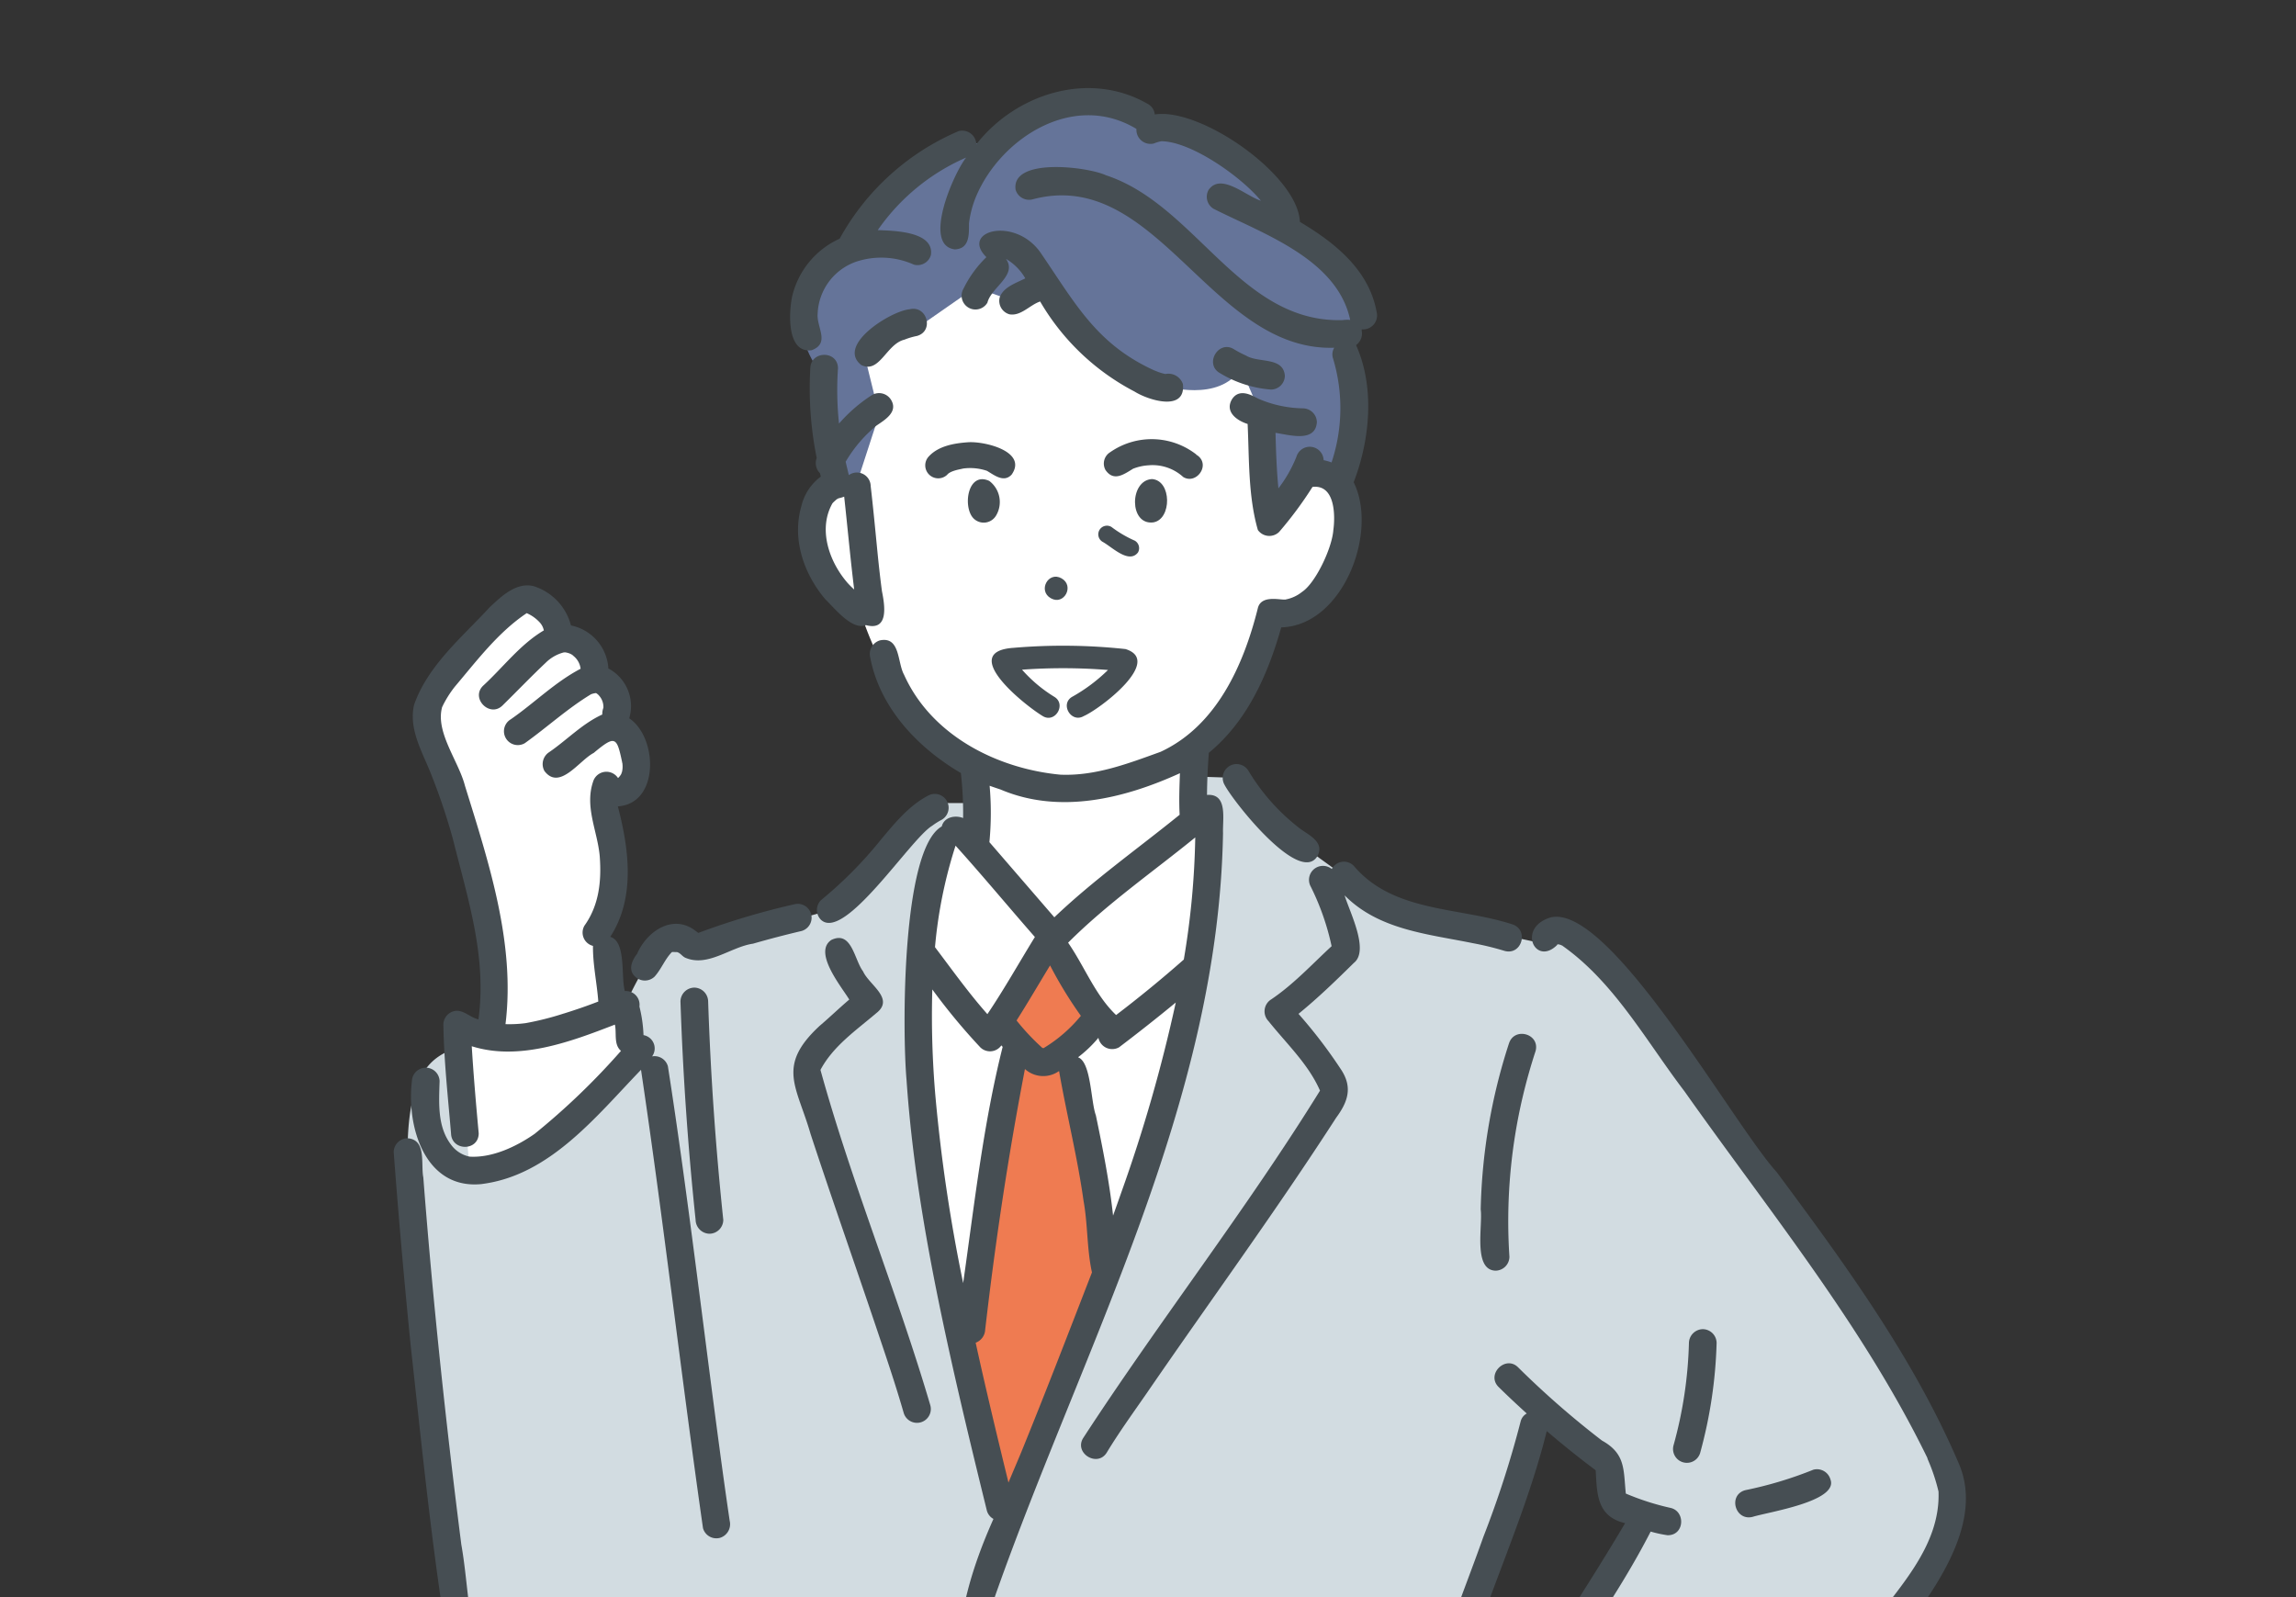 <?xml version="1.0" encoding="UTF-8"?>
<svg xmlns="http://www.w3.org/2000/svg" xmlns:xlink="http://www.w3.org/1999/xlink" width="355" height="247" viewBox="0 0 355 247">
  <rect x="0" y="0" width="355" height="247" fill="#333333" stroke="none"/>
  <defs>
    <clipPath id="clip-path">
      <rect id="長方形_25120" data-name="長方形 25120" width="355" height="247" transform="translate(1241 6678)" fill="#fff"></rect>
    </clipPath>
    <clipPath id="clip-path-2">
      <rect id="長方形_25119" data-name="長方形 25119" width="251.964" height="393.892" fill="none"></rect>
    </clipPath>
  </defs>
  <g id="マスクグループ_217" data-name="マスクグループ 217" transform="translate(-1241 -6678)" clip-path="url(#clip-path)">
    <g id="グループ_12391" data-name="グループ 12391" transform="translate(1292.999 6691.608)">
      <g id="グループ_12390" data-name="グループ 12390" transform="translate(0 0)" clip-path="url(#clip-path-2)">
        <path id="パス_50420" data-name="パス 50420" d="M140.1,168.968s-6.485,7.887-5.907,24.037,1.993,28.853,4.216,38.781,7.8,32.718,7.8,32.718l4.815,2.26,4.729-5.639S169.734,224.112,172.7,215.2s7.689-33.383,6.673-48.647l-24.424,19.52Z" transform="translate(-44.434 -55.166)" fill="#fff"></path>
        <path id="パス_50421" data-name="パス 50421" d="M157.624,197.438l-7.806,12.285,3.381,4.439L143.984,257.4l5.142,22.468,3.913,4.12,14.128-36.41-6.382-33.546,4.5-4.944Z" transform="translate(-47.689 -65.394)" fill="#ef7b51"></path>
        <path id="パス_50422" data-name="パス 50422" d="M203.969,543.819l1.4-44.623-2.291-46.533L86.614,456.192v57.872l2.52,29.755Z" transform="translate(-28.688 -149.927)" fill="#d2dce1"></path>
        <path id="パス_50423" data-name="パス 50423" d="M104.7,163.29H96.233L81.9,179.822l-21.084,5.861-6.154.541A63.651,63.651,0,0,0,50.4,193.9c-1.465,3.141-20.431,4.859-26.247,7.168-3.262,1.295-7.678,2.94-7.678,16.189,0,21.3,6.8,62,8.863,77.7s17.2,16.246,40.093,7.545l-.536,23.605-3.934-.024-3.028,13.184,3.294.957-8.572,53.118S69.165,417.087,88.69,411.1l4.257-6.079L105.306,362s3.823,21.649,10.8,36.152,6.754,16.721,17.847,14.946,42.027-5.671,54.627-15.038c0,0,5.416-.789,3.346-10.164s-10.242-50.056-10.242-50.056l4.57-1.775-3.2-9.953-3.526-.55-3.781-20.423,15.747-47.846s10.061,5.3,9.871,8.258c-.45,7.012,2.766,6.079,5.824,8.121l-21.35,34.9c14.916,2.768,24.862,24.813,25.467,24.7.5-.091,31.626-38.448,43.029-56.921,3.866-6.263-8.722-30.525-27.644-54.438-17.723-22.4-30.8-43.627-35.047-36.989l-22.762-4.87L150.973,167.1l-6.321-7.694-6.532-.229v5.738l2.418.952s-.44,31.47-9.943,53.87S108.1,274.838,108.1,274.838s-12.863-56.063-12.862-71.9,2.664-32.515,4.172-33.676,4.861-1.476,4.861-1.476Z" transform="translate(-5.455 -52.72)" fill="#d2dce1"></path>
        <path id="パス_50424" data-name="パス 50424" d="M31.1,184.849c-.544-.227,1.429-7.8-1.4-19.174s-8.078-25.849-8.078-25.849a7.038,7.038,0,0,1,.78-7.845c3.13-4.027,12.566-13.849,12.566-13.849s4.7-1.139,7.028,6.12c0,0,4.184-1.174,5.406,6.3,0,0,4.829,1.806,2.955,7.306,0,0,5.962,4.488,1.929,8.207l-3.637,2.727s3,13.094-.891,19.886l1.892,12.167s-9.951,7.6-18.549,4" transform="translate(-6.881 -39.105)" fill="#fff"></path>
        <path id="パス_50425" data-name="パス 50425" d="M112.445,63.936l.729,5.235s-12.32,7.371,3.9,20.715c0,0,5.144,17.665,17.491,23.519l.282,11.937,11.667,14.373,22.487-16.127-.158-13.057a30.748,30.748,0,0,0,11.676-20.646s15.492,1.421,10.7-19.516c0,0-2.149-47.505-42.334-43.554s-36.449,37.119-36.449,37.119" transform="translate(-36.001 -8.805)" fill="#fff"></path>
        <path id="パス_50426" data-name="パス 50426" d="M27.951,215.024l1.916,22.386s2.071,2.766,13.891-6.453,11.676-11.116,11.676-11.116L54.2,211.935s-17.92,10.409-26.247,3.089" transform="translate(-9.258 -70.195)" fill="#fff"></path>
        <path id="パス_50427" data-name="パス 50427" d="M137.125,9.406s-9.415-1.569-14.891,5.643-7.914,10.777-7.914,10.777-8.05,2.092-7.583,9.071,3.917,10.29,3.917,10.29l.932,16.744,4.243-.121L119.277,51.2l-2.343-9.51,8.286-3.941,8.942-6.222,5.822,2.108,4.194-3.917s4.171,14.794,19.2,17.049c0,0,8.478,2.66,11.848-2.709l3.067,7.143s.465,15.706,1.042,15.123,5.859-6.412,5.859-6.412l5.379,2.361s4.672-5.379,1.231-22.936c0,0,3.28,1.455,1.7-5.7s-11.023-10.811-11.023-10.811-2.994-16.253-21.29-15.6c0,0-10.684-12.812-24.071,2.187" transform="translate(-35.346 -0.703)" fill="#657499"></path>
        <path id="パス_50428" data-name="パス 50428" d="M150.362,96.085a4.085,4.085,0,0,0-1.045-5.373c-3.187-1.451-4.05,3.5-2.675,5.5a2.214,2.214,0,0,0,3.72-.13" transform="translate(-48.361 -29.958)" fill="#464e53"></path>
        <path id="パス_50429" data-name="パス 50429" d="M187.468,97.112c2.9-.452,2.885-6.511-.2-6.7-3.49.2-3.551,7.163.2,6.7" transform="translate(-61.16 -29.944)" fill="#464e53"></path>
        <path id="パス_50430" data-name="パス 50430" d="M192.141,83.895a11.222,11.222,0,0,0-13.734-.685,2.058,2.058,0,0,0-.72,2.745c1.269,1.841,2.826.685,4.271-.195a7.718,7.718,0,0,1,2.408-.53,7.018,7.018,0,0,1,5.337,1.81c1.924,1.175,4.086-1.582,2.44-3.142,0,0,0,0,0,0m-10.187,1.868c-.146.074-.158.059,0,0M191.71,83.6l.019-.024.3.237a2.645,2.645,0,0,0-.321-.213" transform="translate(-58.759 -26.891)" fill="#464e53"></path>
        <path id="パス_50431" data-name="パス 50431" d="M136.7,84.084a2.007,2.007,0,0,0,2.837,2.838c.5-.642,2.1-.857,2.473-.962a8.1,8.1,0,0,1,3.671.353c1.153.673,2.612,1.881,3.823.584,2.51-3.589-4.265-5.212-6.832-4.992-2.09.151-4.488.571-5.972,2.18m3.125,2.557a.226.226,0,0,0,.023-.034.128.128,0,0,1-.023.034m-.088.068c-.082.052-.154.08,0,0" transform="translate(-45.085 -27.121)" fill="#464e53"></path>
        <path id="パス_50432" data-name="パス 50432" d="M107.243,85.149c-1.445,5.082.4,10.41,3.717,14.335,1.414,1.365,4.171,4.87,6.279,4,3.585.967,2.919-3.061,2.481-5.245-.286-2.131-.517-4.245-.726-6.382-.322-3.287-.633-6.574-1.015-9.855a2.133,2.133,0,0,0-3.379-1.712c-.16-.689-.338-1.378-.491-2.07a21.032,21.032,0,0,1,4.768-5.592c1.308-.89,3.377-2.109,2.256-3.969a2.172,2.172,0,0,0-2.928-.768,23.94,23.94,0,0,0-5.123,4.427,48.868,48.868,0,0,1-.16-8.533c-.006-2.788-4.205-2.791-4.28,0a54.052,54.052,0,0,0,.99,13.849,2.216,2.216,0,0,0,.506,2.359c.041.177.083.353.126.53a7.984,7.984,0,0,0-3.02,4.63m7.038,11.662c-2.759-3.25-4.427-8.174-2.252-12.1.065-.159.658-.636.655-.657q.158-.1.322-.183a5.572,5.572,0,0,0,.873-.257c.528,4.787.956,9.58,1.547,14.358a13.45,13.45,0,0,1-1.146-1.156" transform="translate(-35.355 -20.432)" fill="#464e53"></path>
        <path id="パス_50433" data-name="パス 50433" d="M144.847,41.957a2.141,2.141,0,0,0,3.7,2.16c.594-2.384,4.673-4.23,2.862-6.771a8.286,8.286,0,0,1,2.994,3.015c-1.408.724-3.358,1.321-3.952,2.925a2.159,2.159,0,0,0,1.495,2.633c1.784.32,3.139-1.439,4.753-1.979a36.277,36.277,0,0,0,14.6,13.928c2.145,1.352,7.957,3.163,7.47-1.17a2.363,2.363,0,0,0-2.711-1.544,8.525,8.525,0,0,1-1.121-.326c-.11-.039-.751-.313-.427-.158-9.047-4.06-12.305-10.32-17.713-18.231-3.958-5.75-12.531-3.43-8.409.644a17.468,17.468,0,0,0-3.54,4.874m7.411-4.11c.14.095.078.055,0,0" transform="translate(-47.874 -10.929)" fill="#464e53"></path>
        <path id="パス_50434" data-name="パス 50434" d="M164.731,116.318c2.041,1.166,3.7-1.929,1.65-3.081s-3.7,1.929-1.65,3.081" transform="translate(-54.251 -37.42)" fill="#464e53"></path>
        <path id="パス_50435" data-name="パス 50435" d="M182.315,105.353a1.343,1.343,0,0,0-.48-1.83,17.875,17.875,0,0,1-3.608-2.118,1.338,1.338,0,1,0-1.349,2.31c1.416.774,4.03,3.439,5.437,1.638" transform="translate(-58.369 -33.527)" fill="#464e53"></path>
        <path id="パス_50436" data-name="パス 50436" d="M203.726,63.9a17.8,17.8,0,0,0,7.93,2.562,2.159,2.159,0,0,0,2.14-2.14c-.251-2.975-4.083-1.924-6.012-3.119a15.877,15.877,0,0,1-1.9-1c-2.37-1.42-4.553,2.3-2.16,3.7" transform="translate(-67.133 -19.834)" fill="#464e53"></path>
        <path id="パス_50437" data-name="パス 50437" d="M128.332,51.121c-2.886.256-11.387,5.55-7.47,8.618,2.832,1.4,3.878-3.263,6.684-3.921a10.7,10.7,0,0,1,1.923-.57c2.687-.741,1.576-4.789-1.138-4.127" transform="translate(-39.695 -16.908)" fill="#464e53"></path>
        <path id="パス_50438" data-name="パス 50438" d="M219.567,170.558c1.238-2.372-1.717-3.375-3.137-4.613a31.866,31.866,0,0,1-7.515-8.565,2.141,2.141,0,0,0-3.7,2.16c1.374,2.628,11.593,15.531,14.348,11.018" transform="translate(-67.87 -51.78)" fill="#464e53"></path>
        <path id="パス_50439" data-name="パス 50439" d="M128.9,168.155a11.033,11.033,0,0,1,1.511-.955,2.141,2.141,0,0,0-2.16-3.7c-2.949,1.559-5.116,4.241-7.223,6.75a63.7,63.7,0,0,1-9.295,9.39,2.145,2.145,0,0,0,0,3.027c3.632,3.438,13.764-12.406,17.166-14.517m-.041.033c-.2.168-.109.088,0,0" transform="translate(-36.799 -54.056)" fill="#464e53"></path>
        <path id="パス_50440" data-name="パス 50440" d="M109.644,210.188c-6.614,6.18-3.438,9.258-1.318,16.628,3.28,10,6.788,19.928,10.146,29.9,1.475,4.382,2.968,8.765,4.247,13.209a2.141,2.141,0,0,0,4.128-1.138c-5.135-17.453-12.145-34.335-16.989-51.868,1.953-3.679,5.5-6.109,8.613-8.76,2.923-2.261-1.073-4.35-2.029-6.481-1.36-1.79-1.739-6.372-4.9-4.855-2.858,1.905,1.546,7.2,2.77,9.219-1.581,1.341-3.084,2.8-4.668,4.14m.064,7.029c-.049.14-.076.163,0,0m.12-.237,0,0c0,.015,0,.018,0,0" transform="translate(-35 -65.091)" fill="#464e53"></path>
        <path id="パス_50441" data-name="パス 50441" d="M77.757,199.76c-.052,0,.263.005,0,0" transform="translate(-25.752 -66.163)" fill="#464e53"></path>
        <path id="パス_50442" data-name="パス 50442" d="M69.094,196.329c-.786,1.009-1.462,2.486-.323,3.533a2.167,2.167,0,0,0,3.026,0c1.036-1.152,1.573-2.672,2.658-3.775.06-.011.118-.021.11-.021.1-.013.656.032.671.011.507.109.81.637,1.27.859,3.5,1.543,7.02-1.655,10.5-2.156q3.741-1.078,7.531-1.968a2.141,2.141,0,0,0-1.138-4.127,116.158,116.158,0,0,0-14.854,4.429c-.28-.222-.672-.5-.613-.459-3.466-2.472-7.391.3-8.839,3.674m9.719-2.965c0-.009-.013-.027-.037-.051.024.017.039.035.037.051m-3.336,2.773.015,0,0,0-.019-.007m.023.009-.007,0c.231.05.16.05.007,0m-1.122-.044c-.023.01-.04.017-.04.014s.017-.009.04-.014" transform="translate(-22.577 -62.469)" fill="#464e53"></path>
        <path id="パス_50443" data-name="パス 50443" d="M86.3,364.618c0,.022.012.107.036.24-.009-.081-.024-.16-.036-.24" transform="translate(-28.583 -120.766)" fill="#464e53"></path>
        <path id="パス_50444" data-name="パス 50444" d="M109.713,552.093q-.058,9.315-.116,18.632a1.338,1.338,0,0,0,2.675,0q.058-9.316.116-18.632a1.338,1.338,0,0,0-2.675,0" transform="translate(-36.3 -182.432)" fill="#464e53"></path>
        <path id="パス_50445" data-name="パス 50445" d="M158.88,538.114c-1.148-2.191-1.663-9.449-4.967-8.517a2.169,2.169,0,0,0-1.5,2.633q4.256,12.334,7.5,24.985.915,3.585,1.744,7.191a2.158,2.158,0,0,0,2.632,1.495,2.187,2.187,0,0,0,1.5-2.632q-2.928-12.716-6.906-25.155" transform="translate(-50.45 -175.381)" fill="#464e53"></path>
        <path id="パス_50446" data-name="パス 50446" d="M214.319,179.5a2.122,2.122,0,0,0-3.377.517,2.158,2.158,0,0,0-3.257,2.709,38.771,38.771,0,0,1,3.23,9.221c-3.04,2.809-5.887,5.9-9.33,8.222a2.174,2.174,0,0,0-.433,3.361c2.8,3.507,6.191,6.666,7.968,10.757-11.416,18.434-24.809,35.582-36.638,53.749-1.4,2.352,2.29,4.568,3.7,2.16,1.894-3.125,4.056-6.106,6.134-9.109,9.755-14.209,19.954-28.127,29.3-42.609,1.872-2.537,2.59-4.785.673-7.586a75.665,75.665,0,0,0-6.495-8.482c3.014-2.451,5.8-5.156,8.559-7.873,2.453-1.923-.687-7.945-1.426-10.446,5.3,5.35,12.841,5.963,19.808,7.389a44.655,44.655,0,0,1,4.93,1.2c2.688.728,3.812-3.318,1.138-4.128-8.3-2.688-18.382-1.806-24.485-9.055" transform="translate(-57.025 -59.251)" fill="#464e53"></path>
        <path id="パス_50447" data-name="パス 50447" d="M268.894,220.213a88.727,88.727,0,0,0-4.353,25.625c.344,2.446-1.225,9.371,2.3,9.461a2.169,2.169,0,0,0,2.141-2.14,83.918,83.918,0,0,1,2.086-24.882q.833-3.5,1.956-6.926c.728-2.685-3.318-3.815-4.127-1.138" transform="translate(-87.599 -72.43)" fill="#464e53"></path>
        <path id="パス_50448" data-name="パス 50448" d="M153.539,407.189a2.141,2.141,0,0,0,1.138,4.127c2.295-.9,6.886,1,7.228-2.484-.486-3.691-5.877-1.766-8.366-1.643" transform="translate(-50.343 -134.663)" fill="#464e53"></path>
        <path id="パス_50449" data-name="パス 50449" d="M162.581,363.585a.644.644,0,0,0-.152.037.349.349,0,0,0,.152-.037" transform="translate(-53.798 -120.423)" fill="#464e53"></path>
        <path id="パス_50450" data-name="パス 50450" d="M165.709,367.841c1-3.725-.253-8.87-4.149-10.384-2.767-1.007-5.449.9-6.368,3.474-1.029,3.662-.035,9.338,4.179,10.414a5.4,5.4,0,0,0,6.339-3.5m-5.287-6.257-.131-.07a.261.261,0,0,1,.131.07m-.33-.136h0l.035-.015c-.011.007-.021.011-.031.016m-.184.022-.045.016c0-.006.015-.013.045-.016m-.193.1c-.052.047-.1.092-.106.083s.045-.05.106-.083m.346,5.49a.187.187,0,0,1,.052.03.362.362,0,0,0-.052-.03m1.546-.427s.009-.02.023-.045a.119.119,0,0,1-.023.045m.1-.306a1.279,1.279,0,0,1-.526.764v0a.164.164,0,0,0-.036.019l.023-.008c-.073.04-.162.069-.035.011a.958.958,0,0,0-.212.039c.017-.009.031-.014.046-.022-1.975.454-2.217-4.019-1.549-5.2.088-.15.285-.4.493-.433a.091.091,0,0,1-.037-.006.322.322,0,0,1,.189-.03c1.221.259,1.949,3.128,1.644,4.865" transform="translate(-51.277 -118.303)" fill="#464e53"></path>
        <path id="パス_50451" data-name="パス 50451" d="M164.007,372.039a1.56,1.56,0,0,0,.213-.042c0-.017-.084-.019-.213.042" transform="translate(-54.321 -123.206)" fill="#464e53"></path>
        <path id="パス_50452" data-name="パス 50452" d="M164.266,372.034h0l-.013,0,.011,0" transform="translate(-54.403 -123.221)" fill="#464e53"></path>
        <path id="パス_50453" data-name="パス 50453" d="M24.489,143.056v0c.276-.447.075-.209,0,0" transform="translate(-8.111 -47.299)" fill="#464e53"></path>
        <path id="パス_50454" data-name="パス 50454" d="M66.136,156.139c0-.072-.022-.141-.027-.213-.015-.031-.017.084.027.213" transform="translate(-21.893 -51.643)" fill="#464e53"></path>
        <path id="パス_50455" data-name="パス 50455" d="M163.986,136.831c-1.96,1.095-.193,4.128,1.755,3,2.482-1.067,12.353-8.547,6.466-10.369a90.115,90.115,0,0,0-17.329-.19c-8.569.594,1.636,8.8,4.544,10.559,1.923,1.159,3.7-1.861,1.756-3a21.933,21.933,0,0,1-4.968-4.181,88.183,88.183,0,0,1,13.291.047,26.081,26.081,0,0,1-5.514,4.134" transform="translate(-50.186 -42.708)" fill="#464e53"></path>
        <path id="パス_50456" data-name="パス 50456" d="M28.161,207.569c10.557-1.314,17.72-10.469,24.67-17.668,3.514,23.579,6.205,47.269,9.583,70.874a2.146,2.146,0,0,0,2.632,1.495,2.207,2.207,0,0,0,1.495-2.633q-.832-5.654-1.586-11.319c-1.831-13.651-3.735-29.266-5.712-43.55-.711-5.142-1.452-10.281-2.255-15.41a2.139,2.139,0,0,0-2.446-1.53,2.088,2.088,0,0,0-1.324-3.289,21.569,21.569,0,0,0-.632-4.423,2.108,2.108,0,0,0-2.256-2.388c-.629-2.22.243-7.669-2.256-8.388,3.924-6.039,2.891-13.6,1.175-20.174,6.446-.417,6.2-10.616,1.76-13.62a6.584,6.584,0,0,0-3.224-7.7A7.234,7.234,0,0,0,42,121.189a8.626,8.626,0,0,0-5.836-6.091c-2.64-.592-4.9,1.57-6.682,3.232-4.267,4.635-9.63,9.057-11.741,15.147-.881,3.864,1.378,7.424,2.709,10.9a94.933,94.933,0,0,1,3.308,9.884c2.393,9.564,5.232,18.21,3.939,27.838-1.177-.249-2.075-1.276-3.286-1.327a2.156,2.156,0,0,0-2.14,2.141c.091,5.615.712,11.214,1.184,16.808.074,2.783,4.27,2.792,4.28,0-.413-4.485-.8-8.966-1.075-13.464,7.3,2.292,15.206-.657,22.13-3.345.3,1.336-.215,3.071.944,4.061A108.774,108.774,0,0,1,36.387,199.8c-2.784,1.951-6.609,3.783-10.176,3.519l.273.037a4.727,4.727,0,0,1-3.012-1.853c-2.127-2.79-1.893-6.369-1.784-9.853a2.141,2.141,0,0,0-4.28,0c-.857,7.06,2.015,16.787,10.754,15.921M49.3,139.881c-.041-.108-.088-.284,0,0m-1.064-.934.078.019c-.024.009-.082,0-.078-.019m.1.025.009,0h-.013l0,0m.086,0,0,0-.051,0,.047,0m.076-.005h0m-7.195-13.611-.2-.026c.007-.023.095-.006.2.026m-3.45-3.409-.007,0c0-.026,0-.045-.009-.085,0,.027.011.053.016.081m-2.323-2.741-.062.007a.161.161,0,0,1,.062-.007m-.4.1-.076.033a.26.26,0,0,1,.076-.033m5.794,61.885a44.911,44.911,0,0,1-5.94,1.5,19.158,19.158,0,0,1-3.1.153c1.551-12.5-2.606-25.052-6.271-36.87-.972-3.793-4.585-8.247-3.532-12.126l-.039.064a16.506,16.506,0,0,1,2.023-3.264c3.385-4,6.706-8.421,11.1-11.353a5.9,5.9,0,0,1,2.075,1.5,2.576,2.576,0,0,1,.572,1.168c-3.672,2.17-6.287,5.711-9.4,8.565-1.966,1.938,1.069,4.992,3.026,3.027,2.229-2.188,4.391-4.447,6.662-6.59a6.153,6.153,0,0,1,2.824-1.606,2.391,2.391,0,0,1,1.469.522c-.2-.113-.209-.121-.159-.088a2.968,2.968,0,0,1,1.264,2.1c-3.934,2.052-7.151,5.29-10.789,7.81a2.141,2.141,0,0,0,2.161,3.7c3.434-2.452,6.628-5.385,10.234-7.563a2.956,2.956,0,0,1,.776-.189,1.8,1.8,0,0,1,.53.463,2.622,2.622,0,0,1,.612,1.817,2.713,2.713,0,0,0-.173,1.039c-3.039,1.374-5.451,3.922-8.191,5.806A2.2,2.2,0,0,0,37.9,143.7c2.343,3.089,5.388-1.649,7.612-2.795,3.434-2.862,3.576-2.483,4.465,1.735-.008-.019-.014-.037-.021-.056a3.6,3.6,0,0,1-.06,1.227c-.033.125-.225.489-.056.227.187-.29-.071.131-.119.215a2.562,2.562,0,0,1-.443.537,2.148,2.148,0,0,0-3.86.566c-1.325,3.921.688,7.646,1.03,11.523.294,3.946-.136,7.613-2.362,10.73a2.126,2.126,0,0,0,1.318,3.132c-.039,2.85.614,5.746.822,8.605-1.742.678-3.512,1.285-5.3,1.843M28.1,203.3c-.3.05-.12.018,0,0" transform="translate(-5.718 -38.089)" fill="#464e53"></path>
        <path id="パス_50457" data-name="パス 50457" d="M57.506,380.333c-.239-.036-.246-.036-.185-.026l.185.026" transform="translate(-18.975 -125.96)" fill="#464e53"></path>
        <path id="パス_50458" data-name="パス 50458" d="M210.241,223.779c2.788.021,2.787-4.175,0-4.28.345.046.432.054.393.042a39.741,39.741,0,0,1-6.861-2.205c-.379-3.7-.011-6.16-3.693-8.2a137.075,137.075,0,0,1-12.951-11.307c-1.937-1.962-5,1.071-3.027,3.027,1.418,1.4,2.876,2.758,4.352,4.1a1.928,1.928,0,0,0-.945,1.236,156.261,156.261,0,0,1-5.747,17.8c-3.258,9.2-7.169,18.273-9.143,27.868.7,6.832,2.491,13.615,3.571,20.424-9.2.87-18.381,2.14-27.6,2.749a2.194,2.194,0,0,0-2.457-1.037c-1.8.526-1.924,3-1.166,4.387.844,2.567.651,12.276,3.955,12.028,10.051-.051,20-1.729,29.849-3.609,3.442,17.906,6.939,35.81,11.109,53.563-6.6,8.688-42.344,15.832-52.933,17.342-4.83.262-11.327,2.6-14.625-2.161-7.037-12.394-11.141-26.306-13.363-40.355-2.759-16.773-3.7-33.789-4.125-50.764.3-10.4-1.675-21.219,1.438-31.3,13.6-38.573,34.5-76.1,35.224-117.918-.084-2.19.769-6.137-2.477-5.9.016-2.174.118-4.348.284-6.513,5.947-4.886,9.143-12.132,11.193-19.394,9.494-.249,15.057-14.667,11.2-22.44,2.528-6.571,3.292-14.7.371-21.205a2.243,2.243,0,0,0,.821-2.442,2.167,2.167,0,0,0,2.357-2.685c-1.16-6.448-6.39-10.683-11.862-13.925-.291-7.242-15.4-17.75-22.441-16.611a2.042,2.042,0,0,0-1.017-1.592c-8.974-5.248-20.37-1.722-26.578,6.2a2.18,2.18,0,0,0-2.718-2.044A38,38,0,0,0,82.219,23.3a13.072,13.072,0,0,0-7.353,8.966c-.52,2.5-.836,8.793,3.027,8.282,2.9-1.1.728-3.541.924-5.655a8.877,8.877,0,0,1,5.852-8,12.285,12.285,0,0,1,9.027.419,2.146,2.146,0,0,0,2.633-1.495c.521-3.658-5.736-3.745-8.217-3.845a32.314,32.314,0,0,1,13.669-11.218c-1.891,2.33-6.852,13.59-1.744,14.2,2.273-.106,2.179-2.28,2.179-4a15.59,15.59,0,0,1,1.1-4.186c3.74-8.914,15-16.345,24.789-10.442a2.18,2.18,0,0,0,2.711,2.249,5.107,5.107,0,0,1,1.154-.344c4.676.048,12.447,5.588,15.378,9.2-2.29-.71-6.168-4.391-8.08-1.683a2.165,2.165,0,0,0,.768,2.929c7.686,3.884,19.115,7.761,21.121,17.187a3.2,3.2,0,0,0-.871,0c.4-.054-.328.024-.326.024-15.85.463-22.643-17.819-36.557-22.392-2.825-1.325-14.687-2.791-13.981,2.224a2.169,2.169,0,0,0,2.633,1.495c19.2-5.126,27.581,23.564,46.631,22.948a2,2,0,0,0-.2,1.6,26.562,26.562,0,0,1-.212,16.133,8.419,8.419,0,0,0-1.223-.35,2.147,2.147,0,0,0-4.2-.548,20.446,20.446,0,0,1-2.792,4.908c-.275-2.815-.377-5.741-.448-8.583,2.079.3,6.176,1.567,6.394-1.651a2.182,2.182,0,0,0-2.141-2.14,18.052,18.052,0,0,1-6.828-1.453c-.636-.256-2.971-1.953-4.207.134-1.037,1.9.826,3.221,2.469,3.735.257,5.449.074,11.139,1.582,16.394a2.17,2.17,0,0,0,3.29.3,58.66,58.66,0,0,0,5.159-6.96c3.634-.423,3.492,4.777,3.224,6.644-.189,2.8-2.755,8.219-4.84,9.587a5.744,5.744,0,0,1-2.39,1.143c-.076.016-.552.128-.181.038-.855.1-3.81-.779-4.282,1.405-2.2,8.779-6.393,18.15-15.029,22.148-5.012,1.81-10.072,3.761-15.5,3.529-9.827-.938-19.948-6.087-24.153-15.45-1.055-1.887-.569-5.978-3.739-5.314a2.2,2.2,0,0,0-1.495,2.632c1.483,7.8,7.355,13.974,14.016,17.877a55.275,55.275,0,0,1,.347,6.961c-1.221-.488-2.941-.161-3.3,1.3-6.259,3.521-6.1,31.846-5.447,39.2.987,14.42,3.666,28.7,6.785,42.789,1.762,7.961,3.69,15.883,5.634,23.8a2.1,2.1,0,0,0,1.019,1.289c-7.1,15.931-5.681,23.864-5.5,40.56a410.959,410.959,0,0,0,3.251,47.3,2.18,2.18,0,0,0-3.323,1.172,293.1,293.1,0,0,1-8.391,35.514,21.205,21.205,0,0,1-6.616,11.23c-12,1.93-24.169-6.881-32.074-15.147,3.318-17.251,4.759-35.008,8.771-52.2,3.165-.108,6.378.231,9.524-.11,2.873-.586,3.078-3.961,3.852-6.264,3.64-12.217,2.58-8.4-9.37-11.349.627-9.742,1.171-19.632.1-29.334-.765-2.734-4.848-1.529-4.115,1.217,0-.06.036.247.049.311-.005-.026-.009-.048-.013-.071.115,1.011.173,2.028.219,3.045-6.25,6.753-10.257,8.2-19.439,7.236l.051.008c-3.961-.676-8.143-1.366-11.608-3.51-6.768-6.451-6.115-17.091-7.646-25.653-2.4-18.869-4.417-37.788-5.873-56.754-.415-2.079.542-5.855-2.44-6.064a2.166,2.166,0,0,0-2.14,2.141q1.121,14.912,2.614,29.794c1.65,14.931,3.131,29.914,5.484,44.749,1.475,9.095,5.436,16.736,15.258,18.394,8.687,2.18,19.33,2.659,25.859-4.527.02,6.081-.118,12.171-.572,18.237-1.463-.209-3.615-.142-4.082,1.608-.982,4.466-2.691,8.8-3.241,13.36-.06,1.748,1.743,2.773,3.248,3.126-3.381,15.55-5.424,31.342-7.746,47.074a2.145,2.145,0,0,0-3.563,2.077c2.139,6.669,8.307,11.045,13.71,15.053q.784,16.672,1.986,33.322a2.141,2.141,0,0,0,4.28,0c-.716-10.166-1.359-20.338-1.848-30.518,6.275,3.8,13.653,6.171,21.031,5.078,7.26-2.37,9.776-11.772,11.654-18.4a290.781,290.781,0,0,0,6.95-30.061c1.857,12.131,4.474,24.341,9.8,35.472,2.248,4.932,3.969,10.77,9.124,13.453,12.057,3.347,43.306-5.721,55.659-10.25q-.4,14.1-.922,28.2-.157,4.33-.315,8.658a2.157,2.157,0,0,0,2.14,2.14,2.184,2.184,0,0,0,2.14-2.14c.469-12.87.94-25.739,1.291-38.612,4.209-2,10.679-4.387,11-9.766-4.241-17.921-7.765-36-11.246-54.084,3.387-.594,2.908-4.414,2.077-6.892-.922-2.29-1.543-8.762-4.791-8.346q-1.694-9.147-3.387-18.294c3.408-15.365,10.907-29.5,14.691-44.769,2.252,1.935,5.373,4.443,7.362,5.9.023.02.124.105.206.178.2,3.725.2,7.136,4.545,8.159-5.624,9.524-11.769,18.719-17.758,28.015a2.141,2.141,0,0,0,3.7,2.16c5.962-9.61,12.872-18.836,18.008-28.872a18.955,18.955,0,0,0,2.634.568M101.765,10.767l.019-.009v0l-.018.007M157.4,62.211c.056.045.088.078,0,0m.32.32c.037.037.027.028,0,0m-45.093,153.8h0m13.166-45.64q-.641,1.836-1.3,3.665c-.566-5.218-1.59-10.37-2.659-15.5-.8-2.161-.719-8.238-2.759-8.98a19.227,19.227,0,0,0,3.149-3.01,2.179,2.179,0,0,0,3.195,1.468q4.456-3.378,8.767-6.925a236.15,236.15,0,0,1-8.392,29.284m-12.209-22.17h-.069a.343.343,0,0,1,.069,0m.191-.079-.056.029a.49.49,0,0,0-.168-.053,35.141,35.141,0,0,1-3.98-4.236c1.782-2.8,3.45-5.677,5.181-8.512a64.275,64.275,0,0,0,4.761,7.793,22.392,22.392,0,0,1-5.738,4.979M137.2,115.882a125.282,125.282,0,0,1-1.769,18.879c-3.371,2.973-6.9,5.866-10.469,8.581-3.232-3.074-4.856-7.474-7.421-11.186,6.023-6.025,13.061-10.911,19.658-16.274m-30.074-7.4c9.094,3.857,19.093,1.394,27.706-2.531-.079,2.14-.158,4.29-.045,6.424-6.479,5.253-13.332,10.092-19.373,15.855L105.373,116.61a47.52,47.52,0,0,0,.033-8.719q.853.307,1.717.588m-9.806,21.147h0m-.02.153a71.369,71.369,0,0,1,2.842-12.625c4.176,4.625,8.156,9.435,12.266,14.123-2.451,3.981-4.729,8.048-7.345,11.929-2.927-3.315-5.376-6.757-8.1-10.359.092-1.025.2-2.048.336-3.068M97.035,156a143.334,143.334,0,0,1-.49-16.614,95.421,95.421,0,0,0,7.418,8.95,2.138,2.138,0,0,0,3.258-.3c.066.078.134.153.2.231-2.989,11.874-4.369,24.344-6.106,36.522A254.626,254.626,0,0,1,97.035,156m6.209,38.014a2.257,2.257,0,0,0,1.475-2.011c1.554-13.486,3.553-26.853,6.147-40.309a4.224,4.224,0,0,0,5.279.306c1.162,6.707,2.847,13.329,3.784,20.08.667,3.642.506,7.473,1.3,11.059-3.631,9.366-7.237,18.746-11.033,28.046l.1-.251c-.625,1.523-1.334,3.143-1.975,4.7-1.759-7.189-3.487-14.39-5.073-21.62M29.657,249.164c.041.05.029.036,0,0m42.96,28.393c-.762,2.606-1.333,5.267-2.22,7.836-3.771-.09-7.593.307-11.334-.2.7-3.284,1.7-6.489,2.534-9.74q5.511,1.051,11.02,2.109m43.832,65.722h0m64.984-60.7c0-.007-.007-.017-.011-.025v0a.225.225,0,0,0,.01.028m-.021,0c-.006.092-.037.094,0,0m-.035-.256a1.732,1.732,0,0,0,.034.213c-.075-.171-.075-.373-.034-.213m.671-.541c.06-.035.115-.053.157-.026a.44.44,0,0,0-.157.026M160.43,285.42c-3.266.361-6.545.589-9.829.663-.49-2.246-.815-4.529-1.172-6.8,10.105-.774,20.147-2.141,30.238-3.094a48.077,48.077,0,0,1,1.653,5.77c-6.933,1.34-14,2.7-20.89,3.465m38.736-71.626c.032.031.056.055.053.059s-.032-.017-.053-.059m4.452,3.448c-.057-.052-.04-.072,0,0" transform="translate(-4.393 0)" fill="#464e53"></path>
        <path id="パス_50459" data-name="パス 50459" d="M283.077,198.132c.205.153.3.171.288.141-.1-.04-.2-.1-.288-.141" transform="translate(-93.758 -65.624)" fill="#464e53"></path>
        <path id="パス_50460" data-name="パス 50460" d="M342.507,276.362c-6.97-16.393-17.71-31.089-28.293-45.332l.045.06c-6.707-7.335-25.852-41.684-34.988-39.369-5.159,1.583-2.389,7.513.96,4.334a.279.279,0,0,1-.026.019.657.657,0,0,0,.154-.2h.011l.009-.013.023-.006,0,0,.006,0,.023-.007-.013,0,0,0c.007,0,.011,0,.018,0h0l.055.015-.057-.012-.026.028a1.264,1.264,0,0,1,.464.094c-.018-.013-.033-.023-.053-.039.074.064.331.114.342.181,8.02,5.667,12.954,14.778,18.835,22.477,13.048,18.461,27.523,36.159,37.5,56.572a.056.056,0,0,0,0-.012c.034.079.155.383.071.245a29.232,29.232,0,0,1,1.713,5.085c.326,8.7-6.578,15.263-11.28,21.869-10.068,12.964-20.4,25.719-30.745,38.463-1.063,1.315-2.961,3.056-1.369,4.71a2.157,2.157,0,0,0,3.027,0q11.536-14.184,22.942-28.475c7.234-10.666,26.222-27.159,20.651-40.686m-61.969-80.63h0c0-.005.011-.009.015-.015l-.011.013m-.128.112-.012,0,.006,0,.008,0,0,0m10.7,10.528h0m48.139,73.941.006.019-.006-.019" transform="translate(-91.552 -63.463)" fill="#464e53"></path>
        <path id="パス_50461" data-name="パス 50461" d="M282.288,197.965l-.017.015h-.012a1.245,1.245,0,0,1-.139.18,2.247,2.247,0,0,0,.177-.177h-.019l.011-.016" transform="translate(-93.441 -65.568)" fill="#464e53"></path>
        <path id="パス_50462" data-name="パス 50462" d="M367.75,316.54a.66.66,0,0,0,.069.234,1.058,1.058,0,0,1-.069-.234" transform="translate(-121.803 -104.842)" fill="#464e53"></path>
        <path id="パス_50463" data-name="パス 50463" d="M282.423,197.946h0l-.006,0h.005l0,0" transform="translate(-93.539 -65.562)" fill="#464e53"></path>
        <path id="パス_50464" data-name="パス 50464" d="M332.873,250.475l0,0c-.218-.284-.066-.085,0,0" transform="translate(-110.215 -82.913)" fill="#464e53"></path>
        <path id="パス_50465" data-name="パス 50465" d="M313.22,306.1a71.337,71.337,0,0,0,2.545-17,2.158,2.158,0,0,0-2.14-2.14,2.183,2.183,0,0,0-2.14,2.14,65.1,65.1,0,0,1-2.392,15.863,2.141,2.141,0,0,0,4.127,1.138" transform="translate(-102.347 -95.044)" fill="#464e53"></path>
        <path id="パス_50466" data-name="パス 50466" d="M326.1,326.691c2.386-.752,13.347-2.382,12.036-5.8a2.162,2.162,0,0,0-2.633-1.495,60.592,60.592,0,0,1-10.541,3.168c-2.685.746-1.575,4.794,1.138,4.127" transform="translate(-107.122 -105.75)" fill="#464e53"></path>
        <path id="パス_50467" data-name="パス 50467" d="M81.707,207.991a2.172,2.172,0,0,0-2.141,2.14q.566,16.925,2.341,33.777a2.19,2.19,0,0,0,2.141,2.14,2.161,2.161,0,0,0,2.139-2.14q-1.775-16.84-2.341-33.777a2.172,2.172,0,0,0-2.139-2.14" transform="translate(-26.353 -68.888)" fill="#464e53"></path>
        <path id="パス_50468" data-name="パス 50468" d="M249.486,383.871S246.5,390.1,235.4,388.06s-11.353-5.11-22.52-1.183l-11.424,11.055s-.074,5.729,5.8,3.684l1.966,2.054-5.687,4.268s-1.894,7.426,5.247,6.7c0,0-1.36,4.724,3.555,4.724l7.445-.93s-1.6,5.647,4.378,4.284a40.424,40.424,0,0,0,11.69-5.215s11.46,2.79,18.417-2.125A152.718,152.718,0,0,0,269.22,402.7l-6.848-11.79Z" transform="translate(-66.724 -127.142)" fill="#fff"></path>
        <path id="パス_50469" data-name="パス 50469" d="M246.778,387.051c-1.111-.15-2.222-.291-3.335-.431q-.854-.108-1.708-.219l-.827-.109c-.575-.075.469.065-.111-.015l-.693-.1c-2.642-.368-5.285-.774-7.89-1.354a30.8,30.8,0,0,1-3.268-.886c-.219-.075-.434-.164-.654-.239-.419-.143.465.224.081.036-.066-.032-.134-.06-.2-.091a8.713,8.713,0,0,0-2.947-.855,23.877,23.877,0,0,0-7.565.806,58.469,58.469,0,0,0-6.4,1.774,6.967,6.967,0,0,0-2.245,1.233c-.815.662-1.57,1.4-2.328,2.128-.856.822-1.7,1.653-2.566,2.467-.812.767-1.717,1.436-2.517,2.212a8.006,8.006,0,0,0-2.162,3.882,5.427,5.427,0,0,0,1.014,4.405,5.292,5.292,0,0,0,2.858,2.282,5.482,5.482,0,0,0,2.838-.09,8.373,8.373,0,0,0,3.115-1.337,38.844,38.844,0,0,0,3.192-2.794c.46-.434.918-.87,1.391-1.291.174-.155.354-.3.532-.455.3-.258-.449.278-.133.1.086-.047.164-.11.249-.159a2.141,2.141,0,0,0-2.16-3.7,12.624,12.624,0,0,0-2.178,1.788c-.827.771-1.639,1.56-2.487,2.309-.187.164-.375.328-.567.487-.072.06-.147.119-.219.179-.37.309.4-.265.015-.011-.162.107-.314.226-.48.326-.058.035-.119.066-.176.1-.411.265.369-.066.119-.042a8.066,8.066,0,0,0-1.272.343c-.13.035-.261.064-.391.1-.174.045-.461,0,0,.008-.025,0-.564.017-.208.024.385.007-.572-.22-.022-.005-.436-.17.072.105-.124-.1-.03-.032-.322-.39-.2-.226a6.768,6.768,0,0,1-.535-.881c.312.581-.1-.385-.08-.372.142.081.028.512.044.055.013-.391-.16.473-.011.091s.247-.78.4-1.161-.244.325.094-.161c.077-.111.14-.231.223-.339-.255.337.179-.17.2-.189.145-.148.3-.289.451-.427,1.6-1.424,3.171-2.854,4.719-4.341.729-.7,1.455-1.41,2.231-2.057.052-.043.106-.084.156-.128.283-.247-.461.281-.16.125a2.537,2.537,0,0,0,.255-.162c.353-.244-.437.154-.181.069.164-.055.324-.123.487-.18a59.074,59.074,0,0,1,5.889-1.649c.987-.233,1.978-.455,2.979-.618a1.4,1.4,0,0,0,.345-.053c-.065.094-.537.06-.253.035.189-.017.377-.036.566-.05.824-.056,1.651-.136,2.479-.122a3.641,3.641,0,0,1,1.469.27c.522.238,1.047.468,1.586.664a26.376,26.376,0,0,0,2.934.846c2.695.639,5.439,1.065,8.179,1.451,1.458.205,2.918.4,4.379.583l1.7.214.746.1c.2.026,1.007.135.2.025a2.2,2.2,0,0,0,2.632-1.495c.229-1-.308-2.472-1.495-2.633" transform="translate(-66.016 -126.764)" fill="#464e53"></path>
        <path id="パス_50470" data-name="パス 50470" d="M223.24,398.717a48.83,48.83,0,0,0-5.87,2.975c-1.68.915-3.38,1.8-5.026,2.777-2.747,1.623-5.441,3.359-8.037,5.215a8.335,8.335,0,0,0-2.118,2.062,10.885,10.885,0,0,0-1.277,2.605c-.649,1.842.21,3.689,1.343,5.12a5.889,5.889,0,0,0,4.185,2.414,9.643,9.643,0,0,0,5.378-.9,2.14,2.14,0,1,0-2.16-3.7c-.389.227.017.082.033.01-.01.043-.4.122-.441.134-.139.035-.97.165-.447.106a13.261,13.261,0,0,1-2.073.081c-.141-.006-.282-.019-.423-.027-.455-.025.462.082.2.023-.372-.083.241.017.187.094a2.64,2.64,0,0,1-.31-.173c-.114-.062-.456-.349-.009.02-.076-.063-.152-.124-.226-.189a7.556,7.556,0,0,1-.767-.8c.341.4-.153-.253-.219-.37s-.242-.578-.058-.058c-.051-.144-.088-.291-.138-.435-.116-.337.112.134.007.136,0-.048,0-.1-.007-.143q.017-.358-.038.147c-.013,0,.139-.442.142-.449.152-.443-.106.178.094-.223.187-.377.394-.734.6-1.1.288-.5-.231.187.158-.217l.273-.28c.417-.429-.314.2.088-.072.124-.084.245-.176.368-.263q.4-.284.806-.564a130.534,130.534,0,0,1,11.773-7.134c1.051-.573,2.1-1.143,3.164-1.7.485-.254.97-.506,1.461-.749.176-.087.352-.173.529-.255.073-.034.147-.064.219-.1.3-.151-.6.238-.228.1a2.188,2.188,0,0,0,1.495-2.633,2.164,2.164,0,0,0-2.632-1.495" transform="translate(-66.47 -132.023)" fill="#464e53"></path>
        <path id="パス_50471" data-name="パス 50471" d="M230.24,410.733a50.365,50.365,0,0,0-4.556,2.432c-1.532.867-3.083,1.7-4.6,2.592-2.187,1.288-4.349,2.63-6.426,4.09-2.379,1.673-4.972,3.684-4.256,6.965a5.474,5.474,0,0,0,2.687,3.668,7.106,7.106,0,0,0,5.437-.117,2.141,2.141,0,1,0-1.138-4.127c-.3.106-.592.211-.9.294-.142.039-.285.069-.427.105-.061.015-.416.06-.068.023a6.116,6.116,0,0,1-.885.015c-.015,0-.4-.02-.151-.01.136.02.113.009-.072-.035l.212.084c-.261-.26-.045-.012.018.043-.086-.076-.163-.174-.251-.246.243.2.082.137,0,0-.062-.107-.124-.213-.187-.318s-.107-.349-.008,0c-.032-.114-.071-.235-.108-.348-.012-.038-.089-.339-.028-.062.066.3,0-.183,0-.253.009.35-.023.138.023,0-.124.35-.042.07.009-.014.067-.112.132-.223.206-.33-.057.082-.24.26.041-.031.189-.195.379-.385.584-.564.1-.088.207-.173.31-.259-.143.119-.116.087.014-.01q1.251-.927,2.55-1.785c3.1-2.056,6.331-3.856,9.563-5.685a50.439,50.439,0,0,1,4.556-2.432,2.146,2.146,0,0,0,.768-2.928,2.207,2.207,0,0,0-2.928-.768" transform="translate(-69.647 -135.956)" fill="#464e53"></path>
        <path id="パス_50472" data-name="パス 50472" d="M240.027,416.426a69.719,69.719,0,0,1-6.848,4.439,22.423,22.423,0,0,0-5.391,3.942,3.92,3.92,0,0,0-.745,4.224,5.956,5.956,0,0,0,2.728,3.529c2.91,1.358,6.527-.337,9.187-1.605,2.361-1.125,4.548-2.592,6.919-3.693l-2.594-.335c.648.834,1.953.976,2.917,1.093a24.688,24.688,0,0,0,3.147.138,54.939,54.939,0,0,0,7.381-.53,21.387,21.387,0,0,0,8.417-3.232,44.754,44.754,0,0,0,7.125-5.751,79.172,79.172,0,0,1,6.956-6.328,2.2,2.2,0,0,0,.768-2.928,2.163,2.163,0,0,0-2.929-.768,71.644,71.644,0,0,0-7.2,6.37c-.635.639-1.287,1.241-1.964,1.839-.589.52-1.182,1.036-1.784,1.539-.265.222-.533.442-.8.658-.16.128-.32.256-.481.381.31-.241-.316.233-.373.276a18.556,18.556,0,0,1-7.9,3.653c-.188.038-.378.073-.568.1l-.3.046c-.415.067.566-.066.128-.018-.475.053-.95.11-1.425.154q-1.772.162-3.553.223c-1.235.043-2.475.06-3.709-.018-.259-.017-.516-.051-.774-.068-.286-.018.585.1.2.028-.124-.023-.247-.04-.371-.067a2.4,2.4,0,0,0-.445-.124c.352-.014.533.26.3.115s.471.454.265.19a2.168,2.168,0,0,0-2.593-.335c-1.874.87-3.638,1.978-5.46,2.949-.439.234-.879.464-1.326.68-.191.092-.383.179-.575.268-.308.142.076-.031.116-.048l-.522.218c-.574.238-1.152.469-1.74.667-.337.113-.676.218-1.02.3-.134.034-.27.065-.406.094-.066.013-.674.068-.229.047-.287.014-.563.018-.851.01l-.091-.007q.429.056.009-.032c.183.13.011.084-.072-.039.176.264.223.146.1.048-.308-.255.146.3.037.055-.117-.263-.326-.508-.458-.768-.051-.1-.1-.206-.147-.311.034.078.133.4.028.036-.03-.1-.068-.207-.1-.314-.013-.051-.025-.1-.037-.153-.036-.2-.039-.2-.007-.009.007.047.014.094.021.142q0-.364-.053.185c.039-.172.142-.273-.1.21.15-.3-.081.166-.12.144.007,0,.262-.281.3-.323a15.053,15.053,0,0,1,1.14-1c.184-.149.37-.295.556-.443.424-.338-.418.271.056-.035.844-.544,1.694-1.072,2.561-1.58a69.6,69.6,0,0,0,6.848-4.439,2.2,2.2,0,0,0,.768-2.928,2.163,2.163,0,0,0-2.928-.768" transform="translate(-75.098 -135.234)" fill="#464e53"></path>
        <path id="パス_50473" data-name="パス 50473" d="M267.585,382.756a117.087,117.087,0,0,1,11.078,5.921c.284.171.567.343.844.525.221.144.437.3.651.451.052.038.523.407.142.1q.215.17.426.346a26.112,26.112,0,0,1,2.962,2.942q.641.738,1.242,1.512c-.274-.352.12.163.142.192.079.1.157.21.234.316q.348.474.684.957c.782,1.124,1.515,2.282,2.21,3.462a61.242,61.242,0,0,1,3.392,6.64,2.146,2.146,0,0,0,2.928.768,2.207,2.207,0,0,0,.768-2.929,56.1,56.1,0,0,0-7.881-13.123,25.451,25.451,0,0,0-5.96-5.476c-1.8-1.141-3.688-2.14-5.56-3.147-2.025-1.089-4.054-2.192-6.142-3.157a2.191,2.191,0,0,0-2.928.768,2.166,2.166,0,0,0,.768,2.928" transform="translate(-88.285 -125.466)" fill="#464e53"></path>
        <path id="パス_50474" data-name="パス 50474" d="M266.972,389.587a37.708,37.708,0,0,0,4.758-4.294c.236-.264.454-.543.665-.828a3.2,3.2,0,0,0,.386-.784,2.155,2.155,0,0,0-.216-1.649,2.141,2.141,0,0,0-2.928-.768l-.433.335a2.141,2.141,0,0,0-.55.945l-.005.013.216-.511a1.4,1.4,0,0,1-.182.283l.334-.433a18.454,18.454,0,0,1-1.969,2.036c-.776.73-1.571,1.451-2.414,2.1l.433-.334c-.083.064-.168.128-.253.19a2.317,2.317,0,0,0-.984,1.279,2.189,2.189,0,0,0,.216,1.65,2.161,2.161,0,0,0,1.279.984,2.1,2.1,0,0,0,1.649-.216" transform="translate(-87.359 -126.185)" fill="#464e53"></path>
      </g>
    </g>
  </g>
</svg>
